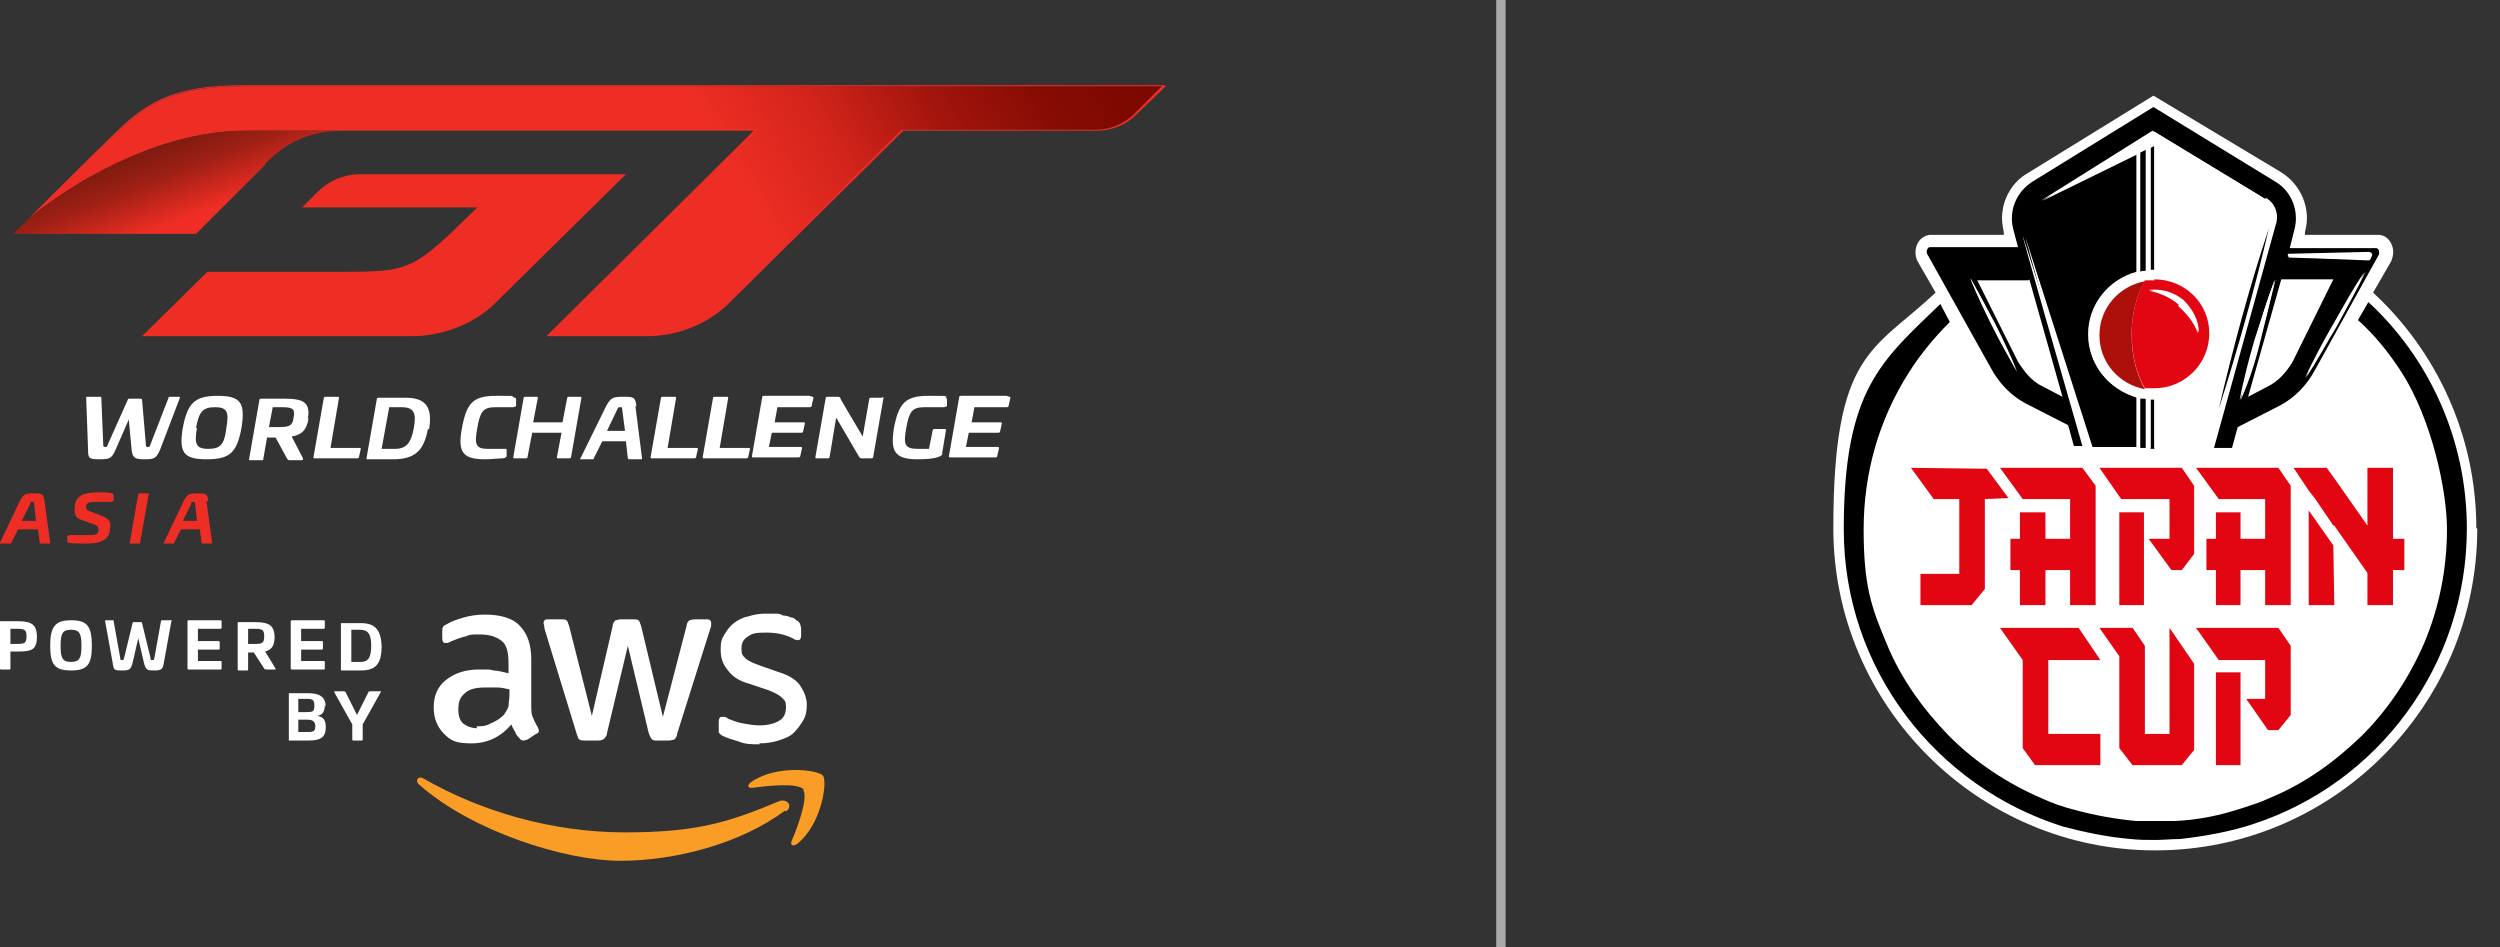 <?xml version="1.0" encoding="UTF-8"?>
<svg id="Layer_1" xmlns="http://www.w3.org/2000/svg" version="1.1" xmlns:xlink="http://www.w3.org/1999/xlink" viewBox="0 0 264 100">
  <rect x="0" y="0" width="264" height="100" fill="#333333" stroke="none"/>
  <!-- Generator: Adobe Illustrator 29.1.0, SVG Export Plug-In . SVG Version: 2.1.0 Build 142)  -->
  <defs>
    <style>
      .st0 {
        fill: #fff;
      }

      .st1 {
        fill: url(#linear-gradient1);
      }

      .st2 {
        fill: #f99d27;
        fill-rule: evenodd;
      }

      .st3 {
        fill: none;
      }

      .st4 {
        fill: #ad0f0a;
      }

      .st5 {
        fill: #ee2e24;
      }

      .st6 {
        fill: #e20613;
      }

      .st7 {
        fill: url(#linear-gradient);
      }

      .st8 {
        fill: #a8a8a9;
      }
    </style>
    <linearGradient id="linear-gradient" x1="15.5" y1="41.9" x2="110.2" y2="-12.7" gradientUnits="userSpaceOnUse">
      <stop offset=".6" stop-color="#ee2e24"/>
      <stop offset=".7" stop-color="#d2241b"/>
      <stop offset=".8" stop-color="#a2150c"/>
      <stop offset=".9" stop-color="#850b03"/>
      <stop offset="1" stop-color="#7a0800"/>
    </linearGradient>
    <linearGradient id="linear-gradient1" x1="20.2" y1="22.8" x2="16.7" y2="13.8" gradientUnits="userSpaceOnUse">
      <stop offset="0" stop-color="#ee2e24"/>
      <stop offset=".2" stop-color="#d0281e"/>
      <stop offset=".5" stop-color="#a02015"/>
      <stop offset=".8" stop-color="#831b10"/>
      <stop offset=".9" stop-color="#781a0e"/>
      <stop offset="1" stop-color="#781a0e"/>
    </linearGradient>
  </defs>
  <path class="st8" d="M158,0h1v100h-1V0Z"/>
  <path class="st0" d="M261.6,55.8c0,18.8-15.3,34-34,34s-34-15.3-34-34,4.2-18.7,10.8-24.9l-1.9-3.3c-.3-.6-.3-1.3,0-1.9s.9-.9,1.4-.9h7.7c0,0,0-.3,0-.3-.1-.5-.3-1.4-.1-2.4,0-.1.1-.6.3-1.1.6-1.5,1.6-2.3,2.3-2.7l13.3-8.2,13.5,8.1c2.1,1.3,3.2,3.9,2.5,6.3v.3c0,0,7.7,0,7.7,0,.6,0,1.1.3,1.4.9.3.6.3,1.2,0,1.9l-1.9,3.3c6.7,6.2,10.9,15.1,10.9,24.9Z"/>
  <path d="M260.5,55.8c0,14.5-9.4,26.9-22.5,31.2-2.4.8-5.1,1.3-7.8,1.6-.9,0-1.7.1-2.6.1s-1.7,0-2.6-.1c-2.4-.2-4.8-.7-7.1-1.3-13.4-4.2-23.2-16.6-23.2-31.4s4-17.8,10.2-23.8l1,1.9c-1.6,1.6-3.1,3.4-4.3,5.3-3.2,5-4.8,10.7-4.8,16.6s.8,8.2,2.4,12c1.5,3.7,3.8,6.9,6.6,9.8,2.8,2.8,6.1,5,9.8,6.6,1.1.5,2.2.9,3.4,1.2,2.2.6,4.4,1,6.6,1.2.7,0,1.3,0,2,0s1.3,0,2,0c2.5-.1,4.9-.6,7.3-1.4.9-.3,1.9-.6,2.7-1,3.7-1.5,6.9-3.8,9.8-6.6,2.8-2.8,5-6.1,6.6-9.8,1.6-3.8,2.4-7.9,2.4-12s-1.6-11.6-4.8-16.6c-1.3-2-2.8-3.9-4.6-5.5l1.1-1.9c6.4,5.9,10.4,14.5,10.4,23.9Z"/>
  <g>
    <path class="st3" d="M240.9,29.6l-3.5,12.4,2.1-1.1c1.1-.5,1.9-1.5,2.6-2.6l4.3-8.6h-5.4Z"/>
    <path class="st3" d="M208.8,29.6l4.3,8.6c.7,1.2,1.6,2.1,2.6,2.6l2.1,1.1-3.5-12.4h-5.4Z"/>
    <path d="M251.1,26.2h-9.3c0,0,.5-2,.5-2,.5-1.9-.3-4-2-5l-12.9-7.9-12.8,7.9c-1.7,1.1-2.5,3.1-2,5l.5,1.9h-9.3c-.3,0-.4.5-.3.7l6.7,12c.9,1.7,2.2,3,3.7,3.8l4.5,2.3.6,2.2h.9c-2.4-8.3-6.4-22.3-6.3-22.2l7.2,22.3h4.8v-5.3c-2.9-.8-5.1-3.4-5.1-6.6s2.2-5.8,5.1-6.6v-12.5l-10.1,5h0c0,0,11.8-7.4,11.8-7.4h0l11.7,7.1c1,.6,1.4,1.8,1.1,2.9l-6.5,23.5h2.1l.6-2.2,4.5-2.3c1.5-.8,2.8-2.1,3.7-3.8l6.7-12.1c.1-.3,0-.7-.3-.7ZM210.4,34.5c-.8-1.6-1.6-3.3-2.3-5,.9,1.5,1.8,3.2,2.6,4.8.8,1.6,1.6,3.3,2.3,5-.9-1.6-1.8-3.2-2.6-4.8ZM214.3,29.5l3.5,12.4-2.1-1.1c-1.1-.5-1.9-1.5-2.6-2.6l-4.3-8.6h5.4ZM238.2,35.8c.6-2.1,1.2-4.3,2.1-6.3-.5,2.1-1.1,4.4-1.6,6.5s-1.2,4.3-2.1,6.3c.5-2.1,1.1-4.4,1.6-6.5ZM242.1,38.2c-.7,1.2-1.6,2.1-2.6,2.6l-2.1,1.1,3.5-12.4h5.5l-4.3,8.7ZM246.8,34.4c-1.1,1.8-2.1,3.7-3.3,5.5.9-1.9,1.9-3.8,3-5.7,1.1-1.8,2.1-3.7,3.3-5.5-.9,1.9-2,3.8-3,5.7ZM250.1,27.4s-4.7-.1-8.5-.3v-.3c0,0,8.5-.2,8.5-.2.2,0,.4.1.4.3,0,.2-.2.4-.4.4Z"/>
    <path class="st0" d="M250.1,26.7l-8.4.2v.3c3.8.1,8.4.3,8.4.3.2,0,.3-.2.3-.4s-.1-.3-.3-.3Z"/>
    <path d="M227.1,28.5h.4v-13.1l-.4.2v12.9Z"/>
    <path d="M226.6,15.8l-.6.3v12.6c.2,0,.4,0,.6-.1v-12.8Z"/>
    <path d="M226,42v5.3h.6v-5.2c-.2,0-.4,0-.6,0Z"/>
    <path d="M227.5,42.2h-.4v5.2h.4v-5.2Z"/>
    <path class="st0" d="M239.2,21l-11.7-7.1h0l-11.8,7.3h0c0,0,10-4.9,10-4.9v12.5c-2.9.8-5.1,3.4-5.1,6.6s2.2,5.8,5.1,6.6v5.3h.3v-5.3c.2,0,.4,0,.6.1v5.2h.5v-5.2h.4v5.2h6.3l6.5-23.5c.4-1.1,0-2.3-1-2.9ZM227.1,15.6l.4-.2v13.1h-.4v-12.9ZM226,16.1l.6-.3v12.8c-.2,0-.4,0-.6.1v-12.5ZM227.5,41.1c-.3,0-.7,0-1,0-2.7-.5-4.8-2.8-4.8-5.7s2.1-5.2,4.8-5.7c.3,0,.7,0,1,0,3.2,0,5.8,2.6,5.8,5.8,0,3.2-2.6,5.7-5.8,5.7ZM234.3,43.2c1.4-6.4,3.2-12.9,5.3-19.1-1.4,6.5-3.2,12.9-5.3,19.1Z"/>
    <path class="st4" d="M225.1,35.4c0-2.2.5-4.2,1.4-5.7-2.7.5-4.8,2.8-4.8,5.7s2.1,5.2,4.8,5.7c-.9-1.6-1.4-3.6-1.4-5.7Z"/>
    <path class="st6" d="M227.5,29.6c-.3,0-.7,0-1,0-.9,1.6-1.4,3.6-1.4,5.7s.5,4.2,1.4,5.7c.3,0,.7,0,1,0,3.2,0,5.8-2.6,5.8-5.8,0-3.2-2.6-5.7-5.8-5.7ZM230.1,32.2c-.9-.8-2.1-1.3-3.2-1.5,1.2-.1,2.6.2,3.6,1.1,1.1.9,1.6,2.1,1.6,3.4-.4-1.1-1.1-2-2.1-2.9Z"/>
    <path class="st0" d="M230.1,32.2c.9.8,1.6,1.8,2.1,2.9,0-1.2-.6-2.4-1.6-3.4-1.1-.9-2.3-1.2-3.6-1.1,1.1.3,2.2.7,3.2,1.5Z"/>
    <path class="st0" d="M221,47.3h-.8c-2.4-8.3-6.4-22.3-6.3-22.2l7.1,22.2Z"/>
    <path class="st0" d="M208.1,29.5c.7,1.6,1.5,3.4,2.3,4.9s1.7,3.2,2.6,4.8c-.7-1.7-1.5-3.4-2.3-5-.9-1.6-1.7-3.2-2.6-4.8Z"/>
    <path class="st0" d="M238.6,36c.6-2.1,1.2-4.3,1.6-6.5-.7,2-1.4,4.2-2.1,6.3-.6,2.1-1.2,4.3-1.6,6.5.8-2,1.5-4.2,2.1-6.3Z"/>
    <path class="st0" d="M243.4,39.9c1.2-1.7,2.2-3.6,3.3-5.5,1-1.8,2.1-3.8,3-5.7-1.2,1.7-2.2,3.6-3.3,5.5s-2.1,3.8-3,5.7Z"/>
    <path d="M239.6,24.1c-2.1,6.3-3.8,12.7-5.3,19.1,2-6.3,3.8-12.7,5.3-19.1Z"/>
  </g>
  <g>
    <polygon class="st6" points="253.9 56.9 252.7 56.9 252.7 49.4 250 49.4 250 55.5 246.5 50.5 245.7 49.4 245.1 49.4 243.8 49.4 242.2 49.4 243.8 51.8 244.5 52.7 246.4 55.5 244.5 52.7 246.4 55.5 246.5 55.5 250 60.5 250 63.9 252.7 63.9 252.7 60.2 253.9 60.2 253.9 56.9"/>
    <rect class="st6" x="223.8" y="54.1" width="2.6" height="9.8"/>
    <polygon class="st6" points="243.8 53.9 243.8 63.9 246.5 63.9 246.4 57.6 243.8 53.9"/>
    <polygon class="st6" points="209.8 49.5 201.8 49.4 204.2 52.7 206.9 52.7 206.9 60.6 202.8 60.6 202.8 63.9 208.2 63.9 209.6 62.2 209.6 52.7 212.1 52.6 209.8 49.5"/>
    <polygon class="st6" points="211.2 49.4 213.6 52.7 218.6 52.7 218.6 56.9 216 56.9 216 54.1 213.3 54.1 213.3 56.9 212.3 56.9 212.3 60.2 213.3 60.2 213.3 63.9 216 63.9 216 60.2 218.6 60.2 218.6 63.9 221.3 63.9 221.3 63.6 221.3 60.2 221.3 56.9 221.3 51.3 219.9 49.4 211.2 49.4"/>
    <polygon class="st6" points="231.9 49.4 234.3 52.7 239.2 52.7 239.2 56.9 236.6 56.9 236.6 54.1 234 54.1 234 56.9 233 56.9 233 60.2 234 60.2 234 63.9 236.6 63.9 236.6 60.2 239.2 60.2 239.2 63.9 241.9 63.9 241.9 63.6 241.9 60.2 241.9 56.9 241.9 51.3 240.6 49.4 231.9 49.4"/>
    <polygon class="st6" points="221.7 49.4 224 52.7 229.1 52.7 229.1 56.9 226.9 56.9 229.3 60.2 230.4 60.2 231.7 58.5 231.7 51.3 230.4 49.4 221.7 49.4"/>
  </g>
  <g>
    <rect class="st6" x="234" y="71" width="2.6" height="9.8"/>
    <polygon class="st6" points="240.6 66.3 231.9 66.3 234.3 69.7 239.2 69.7 239.2 73.8 237.2 73.8 239.5 77.1 240.6 77.1 241.9 75.5 241.9 68.2 240.6 66.3"/>
    <polygon class="st6" points="221.8 69.7 219.5 66.3 216.3 66.3 213.6 66.3 211.2 66.3 213.6 69.7 213.6 69.7 213.6 79 214.9 80.8 221.8 80.8 221.8 77.5 216.3 77.5 216.3 69.7 221.8 69.7"/>
    <polygon class="st6" points="229.1 76.8 229.1 77.5 226.5 77.5 226.5 68.2 225.2 66.3 221.7 66.3 223.8 69.3 223.8 79 225.2 80.8 230.4 80.8 231.2 79.8 231.7 79.2 231.7 70.1 229.1 66.3 229.1 76.8"/>
  </g>
  <g>
    <g>
      <path class="st0" d="M56.1,74.5c0,.5,0,1,.2,1.3.1.3.3.7.5,1,0,.1.1.2.1.3,0,.2,0,.3-.3.4l-.9.6c-.1,0-.3.1-.4.1s-.3,0-.4-.2c-.2-.2-.4-.4-.5-.7-.1-.2-.3-.5-.4-.8-1.1,1.3-2.5,2-4.2,2s-2.2-.3-2.9-1c-.7-.7-1.1-1.6-1.1-2.8s.4-2.2,1.3-2.9c.9-.7,2-1.1,3.5-1.1s1,0,1.5.1c.5,0,1.1.2,1.6.3v-1.1c0-1.1-.2-1.9-.7-2.3-.5-.4-1.2-.7-2.3-.7s-1,0-1.5.2c-.5.1-1,.3-1.5.5-.2.1-.4.2-.5.2-.1,0-.2,0-.2,0-.2,0-.3-.2-.3-.5v-.7c0-.2,0-.4.1-.5,0-.1.2-.2.4-.3.5-.3,1.1-.5,1.8-.7.7-.2,1.4-.3,2.2-.3,1.7,0,3,.4,3.7,1.2.8.8,1.2,2,1.2,3.5v4.7ZM50.3,76.7c.5,0,1,0,1.5-.3.5-.2,1-.5,1.4-.9.2-.3.4-.6.5-.9,0-.3.1-.8.1-1.2v-.6c-.4-.1-.9-.2-1.3-.2-.5,0-.9,0-1.3,0-1,0-1.7.2-2.1.6-.5.4-.7.9-.7,1.7s.2,1.2.5,1.5c.4.3.9.5,1.5.5ZM61.8,78.2c-.3,0-.4,0-.6-.1-.1,0-.2-.3-.3-.6l-3.4-11.1c0-.3-.1-.5-.1-.6,0-.2.1-.4.4-.4h1.4c.3,0,.5,0,.6.1.1,0,.2.3.3.6l2.4,9.5,2.2-9.5c0-.3.2-.5.3-.6.1,0,.3-.1.6-.1h1.2c.3,0,.5,0,.6.1.1,0,.2.3.3.6l2.3,9.6,2.5-9.6c0-.3.2-.5.3-.6.1,0,.3-.1.6-.1h1.3c.2,0,.4.1.4.4s0,.1,0,.2c0,0,0,.2-.1.4l-3.5,11.1c0,.3-.2.5-.3.6-.1,0-.3.1-.6.1h-1.2c-.3,0-.5,0-.6-.2-.1-.1-.2-.3-.3-.6l-2.2-9.2-2.2,9.2c0,.3-.2.5-.3.6-.1.1-.3.2-.6.2h-1.2ZM80.2,78.6c-.8,0-1.5,0-2.2-.3-.7-.2-1.3-.4-1.7-.6-.2-.1-.4-.3-.4-.4,0-.1,0-.3,0-.4v-.7c0-.3.1-.5.3-.5s.2,0,.3,0c0,0,.2,0,.4.2.5.2,1,.4,1.6.5.6.1,1.1.2,1.7.2.9,0,1.6-.2,2.1-.5.5-.3.7-.8.7-1.4s-.1-.7-.4-1c-.3-.3-.7-.5-1.4-.8l-2.1-.7c-1.1-.3-1.8-.8-2.3-1.5-.5-.6-.7-1.3-.7-2.1s.1-1.1.4-1.6c.3-.5.6-.9,1-1.2.4-.3.9-.6,1.5-.7.6-.2,1.2-.3,1.8-.3s.6,0,1,0c.3,0,.6,0,.9.2.3,0,.6.1.8.2.3,0,.5.2.6.3.2.1.3.2.4.4,0,.1.1.3.1.5v.7c0,.3-.1.5-.3.5s-.3,0-.6-.2c-.8-.4-1.7-.6-2.8-.6s-1.5.1-1.9.4c-.5.3-.7.7-.7,1.3s.1.7.4,1c.3.3.8.5,1.6.8l2,.7c1,.3,1.8.8,2.2,1.4.4.6.7,1.3.7,2s-.1,1.2-.4,1.7c-.3.5-.6.9-1,1.3-.4.4-1,.6-1.6.8-.6.2-1.3.3-2,.3Z"/>
      <g>
        <path class="st2" d="M82.9,85.6c-4.7,3.5-11.6,5.3-17.4,5.3s-15.7-3.1-21.3-8.1c-.4-.4,0-.9.5-.6,6.1,3.5,13.6,5.7,21.3,5.7s11-1.1,16.3-3.3c.8-.3,1.5.5.7,1.1Z"/>
        <path class="st2" d="M84.9,83.4c-.6-.8-4-.4-5.5-.2-.5,0-.5-.3-.1-.6,2.7-1.9,7.1-1.3,7.6-.7.5.6-.1,5.1-2.7,7.2-.4.3-.8.2-.6-.3.6-1.4,1.8-4.6,1.2-5.4Z"/>
      </g>
    </g>
    <g>
      <path class="st0" d="M3.9,67.2c0,1.4-.5,1.6-2,1.6h-.8v1.8c0,0,0,.1-.1.1H.1c0,0-.1,0-.1-.1v-5c0,0,0,0,.1,0,.6,0,1.2,0,1.8,0,1.5,0,2,.4,2,1.7ZM1.1,66.4v1.6h.7c.8,0,1-.1,1-.8s-.2-.8-1-.8h-.7Z"/>
      <path class="st0" d="M9.7,68.2c0,2-.5,2.6-2.2,2.6s-2.2-.6-2.2-2.6.5-2.7,2.2-2.7,2.2.6,2.2,2.7ZM6.4,68.2c0,1.3.2,1.7,1.1,1.7s1.1-.4,1.1-1.7-.2-1.7-1.1-1.7-1.1.4-1.1,1.7Z"/>
      <path class="st0" d="M18.1,65.5c0,0,.1,0,0,.1l-.8,4.4c-.1.7-.3.8-1,.8s-.9,0-1.1-.8l-.6-2.6-.6,2.6c-.2.7-.3.8-1.1.8s-.9,0-1-.8l-.8-4.4c0,0,0-.1,0-.1h.9c0,0,0,0,0,.1l.7,3.9c0,.2,0,.2.2.2s.1,0,.2-.2l.9-3.7c0,0,0-.1.1-.1h.8c0,0,.1,0,.1.1l.9,3.7c0,.2,0,.2.2.2s.1,0,.2-.2l.7-3.9c0,0,0-.1.1-.1h.9Z"/>
      <path class="st0" d="M23.3,65.5c0,0,.1,0,.1.1v.7c0,0,0,.1-.1.1h-2.4v1.3h2.2c0,0,.1,0,.1.1v.7c0,0,0,.1-.1.1h-2.2v1.2h2.4c0,0,.1,0,.1.1v.7c0,0,0,.1-.1.1h-3.4c0,0-.1,0-.1-.1v-5c0,0,0-.1.1-.1h3.4Z"/>
      <path class="st0" d="M29,67.2c0,1-.3,1.4-1,1.6l1.1,1.8c0,0,0,.1,0,.1h-.9c-.2,0-.2,0-.3-.1l-1.1-1.7h-.6v1.8c0,0,0,.1-.1.1h-.9c0,0-.1,0-.1-.1v-5c0,0,0,0,.1,0,.6,0,1.2,0,1.8,0,1.5,0,2,.4,2,1.7ZM26.2,66.4v1.6h.7c.8,0,1-.1,1-.8s-.2-.8-1-.8h-.7Z"/>
      <path class="st0" d="M34.2,65.5c0,0,.1,0,.1.1v.7c0,0,0,.1-.1.1h-2.4v1.3h2.2c0,0,.1,0,.1.1v.7c0,0,0,.1-.1.1h-2.2v1.2h2.4c0,0,.1,0,.1.1v.7c0,0,0,.1-.1.1h-3.4c0,0-.1,0-.1-.1v-5c0,0,0-.1.1-.1h3.4Z"/>
      <path class="st0" d="M40.3,68.2c0,1.9-.6,2.6-2.2,2.6s-1.4,0-2,0c0,0-.1,0-.1,0v-5c0,0,0,0,.1,0,.6,0,1.3,0,2,0,1.6,0,2.2.8,2.2,2.7ZM37.1,66.4v3.5h1c.8,0,1.1-.5,1.1-1.7s-.3-1.7-1.2-1.7h-.9Z"/>
      <path class="st0" d="M34.3,74.4c0,.7-.2,1.1-.8,1.2h0c.7.1.9.5.9,1.2,0,1.1-.6,1.4-1.8,1.4s-1.5,0-2,0c0,0-.1,0-.1,0v-5c0,0,0,0,.1,0,.6,0,1.3,0,1.9,0,1.3,0,1.9.4,1.9,1.5ZM31.5,73.9v1.3h.7c.8,0,1,0,1-.7s-.3-.7-.9-.7h-.8ZM31.5,76v1.3h1c.6,0,.8-.1.8-.6s-.3-.7-.8-.7h-1Z"/>
      <path class="st0" d="M40.2,73c0,0,.1,0,0,.1l-1.9,3.4v1.6c0,0,0,.1-.1.1h-.9c0,0-.1,0-.1-.1v-1.6l-1.9-3.4c0-.1,0-.1,0-.1h1c.1,0,.1,0,.2.1l1.2,2.4,1.2-2.4c0,0,0-.1.2-.1h1Z"/>
    </g>
  </g>
  <g>
    <g id="World_Challenge">
      <path class="st0" d="M18.9,41.9c.1,0,.1,0,.1.1l-2.1,5.5c-.4.9-.6,1-1.6,1s-1.3-.1-1.4-1l-.3-3.2-1.4,3.2c-.4.9-.6,1-1.7,1s-1.2-.1-1.2-1l-.2-5.5c0-.1,0-.1.2-.1h1.3c0,0,.1,0,.1.1l.2,4.9c0,.2,0,.3.2.3s.2,0,.3-.3l2.1-4.7c0-.1.1-.1.2-.1h1.1c0,0,.2,0,.2.1l.4,4.7c0,.2,0,.3.2.3s.2,0,.3-.3l1.9-4.9c0-.1,0-.1.2-.1h1.3Z"/>
      <path class="st0" d="M25.5,45.2c-.5,2.6-1.2,3.3-3.7,3.3s-2.9-.8-2.5-3.3c.5-2.6,1.2-3.4,3.7-3.4s2.9.8,2.5,3.4ZM20.8,45.2c-.3,1.7-.1,2.2,1.2,2.2s1.7-.5,1.9-2.2c.3-1.7.1-2.2-1.2-2.2s-1.7.5-2,2.2Z"/>
      <path class="st0" d="M32.6,44.1c-.2,1.3-.7,1.8-1.8,2l1.2,2.3c0,0,0,.2-.1.2h-1.2c-.2,0-.3,0-.4-.2l-1.2-2.2h-.9l-.4,2.3c0,.1,0,.1-.2.1h-1.2c-.1,0-.1,0-.1-.1l1.1-6.3c0,0,0-.1.2-.1.9,0,1.8,0,2.5,0,2.1,0,2.7.5,2.4,2.2ZM28.8,43l-.4,2.1h1c1.1,0,1.5-.1,1.6-1,.2-.9-.1-1.1-1.2-1.1h-1Z"/>
      <path class="st0" d="M35.7,41.9c0,0,.1,0,.1.1l-.9,5.3h3.1c0,0,.1,0,.1.1l-.2.9c0,0,0,.1-.2.1h-4.5c0,0-.1,0-.1-.1l1.1-6.3c0,0,0-.1.2-.1h1.2Z"/>
      <path class="st0" d="M45.2,45.2c-.4,2.4-1.4,3.3-3.7,3.3s-1.9,0-2.7,0c-.1,0-.1,0-.1-.1l1.1-6.3c0,0,0-.1.2-.1.9,0,1.8,0,2.8,0,2.2,0,2.9,1,2.5,3.4ZM41.1,43l-.8,4.4h1.4c1.2,0,1.7-.6,2-2.2.3-1.6,0-2.2-1.3-2.2h-1.3Z"/>
      <path class="st0" d="M54.3,42c.1,0,.2,0,.2.2v.7c-.1,0-.2.1-.3.1h-1.9c-1.3,0-1.6.5-1.9,2.2-.3,1.7-.2,2.2,1.1,2.2h1.9c0,0,.1,0,.1.1v.7c-.1.1-.2.2-.4.2-.5,0-1.1.1-1.9.1-2.4,0-2.9-.8-2.4-3.4.5-2.6,1.2-3.3,3.6-3.3s1.4,0,1.8.1Z"/>
      <path class="st0" d="M61.3,41.9c0,0,.1,0,.1.1l-1.1,6.3c0,0,0,.1-.2.1h-1.2c0,0-.1,0-.1-.1l.5-2.6h-3.1l-.5,2.6c0,0,0,.1-.2.1h-1.2c0,0-.1,0-.1-.1l1.1-6.3c0,0,0-.1.2-.1h1.2c0,0,.1,0,.1.1l-.5,2.6h3.1l.5-2.6c0,0,0-.1.2-.1h1.2Z"/>
      <path class="st0" d="M67.1,42.9l.7,5.5c0,.1,0,.1-.2.1h-1.2c0,0,0,0-.1-.1l-.2-1.8h-2.5l-.9,1.8c0,.1,0,.1-.2.1h-1.2c-.1,0-.1,0,0-.1l2.7-5.5c.5-.9.7-1,1.8-1s1.3,0,1.4,1ZM65.2,43.2l-1.1,2.3h1.9l-.3-2.3c0-.2,0-.2-.2-.2s-.2,0-.3.2Z"/>
      <path class="st0" d="M71.3,41.9c0,0,.1,0,.1.1l-.9,5.3h3.1c0,0,.1,0,.1.1l-.2.9c0,0,0,.1-.2.1h-4.5c0,0-.1,0-.1-.1l1.1-6.3c0,0,0-.1.2-.1h1.2Z"/>
      <path class="st0" d="M76.8,41.9c0,0,.1,0,.1.1l-.9,5.3h3.1c0,0,.1,0,.1.1l-.2.9c0,0,0,.1-.2.1h-4.5c0,0-.1,0-.1-.1l1.1-6.3c0,0,0-.1.2-.1h1.2Z"/>
      <path class="st0" d="M85.8,41.9c0,0,.1,0,.1.1l-.2.9c0,0,0,.1-.2.1h-3.4l-.3,1.6h3.1c0,0,.1,0,.1.1l-.2.9c0,0,0,.1-.2.1h-3.1l-.3,1.5h3.4c0,0,.1,0,.1.1l-.2.9c0,0,0,.1-.2.1h-4.8c0,0-.1,0-.1-.1l1.1-6.3c0,0,0-.1.2-.1h4.8Z"/>
      <path class="st0" d="M93.2,41.9c0,0,.1,0,.1.1l-1.1,6.3c0,0,0,.1-.2.1h-.9c-.2,0-.3,0-.4-.2l-2.4-4.1-.7,4.2c0,0,0,.1-.2.1h-1.2c0,0-.1,0-.1-.1l1.1-6.3c0,0,0-.1.2-.1h.9c.4,0,.4,0,.5.3l2.3,3.9.7-4c0,0,0-.1.2-.1h1.2Z"/>
      <path class="st0" d="M99.8,42c.1,0,.2,0,.2.2v.7c-.1,0-.2.1-.3.1h-2.1c-1.3,0-1.6.5-1.9,2.2-.3,1.7-.2,2.2,1.2,2.2h1.2l.4-2c0,0,0-.1.2-.1h1.1c0,0,.1,0,.1.1l-.4,2.4c0,.1,0,.2,0,.2-.3.4-1.5.5-2.6.5-2.4,0-2.9-.8-2.5-3.3.5-2.6,1.2-3.4,3.6-3.4s1.5,0,2,.1Z"/>
      <path class="st0" d="M106.6,41.9c0,0,.1,0,.1.1l-.2.9c0,0,0,.1-.2.1h-3.4l-.3,1.6h3.1c0,0,.1,0,.1.1l-.2.9c0,0,0,.1-.2.1h-3.1l-.3,1.5h3.4c0,0,.1,0,.1.1l-.2.9c0,0,0,.1-.2.1h-4.8c0,0-.1,0-.1-.1l1.1-6.3c0,0,0-.1.2-.1h4.8Z"/>
    </g>
    <g id="GT">
      <g>
        <g>
          <path class="st7" d="M57.9,35.4l21.9-21.7H26c-9.9,0-18.8,6-21.9,8.4,2-2,6.3-6.2,8.4-8.2,3.2-3.1,6.2-4.8,13.2-4.8h97.1l-2.9,2.9c-1.1,1.1-2.6,1.7-4.2,1.7h-20.4c-.2.2-16.9,16.8-18.5,18.3-2.2,2.2-5.2,3.4-8.5,3.4h-10.4Z"/>
          <path class="st5" d="M122.6,9.2l-2.8,2.8c-1.1,1.1-2.6,1.7-4.1,1.7h-20.5c-.2.2-16.9,16.8-18.5,18.3-2.2,2.2-5.2,3.3-8.4,3.3h-10.2l21.7-21.4.3-.3H26c-6.3,0-12.3,2.5-16.1,4.6-2.1,1.1-3.7,2.2-4.9,3.1,2.2-2.2,5.8-5.7,7.6-7.5,1.9-1.8,3.5-2.9,5.4-3.6,2-.8,4.5-1.1,7.8-1.1h96.9M123,9H25.7c-6.7,0-9.8,1.4-13.3,4.8-2.7,2.6-9.4,9.3-9.4,9.3h0s0,0,0,0c0,0,10.8-9.3,23-9.3h53.6l-21.9,21.7h10.6c3.2,0,6.3-1.2,8.6-3.4,1.6-1.6,18.5-18.3,18.5-18.3h20.4c1.6,0,3.1-.6,4.2-1.7l3.1-3h0Z"/>
        </g>
        <path class="st5" d="M66,18.4h-28c-1.7,0-3.3.7-4.5,1.9l-1.6,1.6h18.5c-6.8,6.7-7,6.8-14.4,6.8h-14.1l-6.9,6.8h28.5c2.9,0,6.4-1.1,8.8-3.5l13.8-13.6Z"/>
      </g>
      <path class="st1" d="M28,17.3c2.4-2.5,5.1-3.5,8.3-3.5h-10.3c-12.2,0-23,9.3-23,9.3l-1.6,1.6h19.3s4.5-4.5,7.3-7.3Z"/>
    </g>
  </g>
  <g id="ASIA">
    <path class="st5" d="M4.7,52.9l.6,4.4c0,0,0,.1-.1.1h-1c0,0,0,0,0-.1l-.2-1.4H1.9l-.7,1.4c0,0,0,.1-.1.1H0c0,0-.1,0,0-.1l2.1-4.4c.4-.7.5-.8,1.4-.8s1.1,0,1.2.8ZM3.2,53.2l-.9,1.8h1.5l-.2-1.8c0-.2,0-.2-.2-.2s-.2,0-.2.2Z"/>
    <path class="st5" d="M11.9,52.2c0,0,.1,0,.1.1v.6c-.1,0-.2.1-.3.1h-1.8c-.5,0-.7.1-.8.4h0c0,.3,0,.5.4.6l1.3.5c.7.3,1,.6.8,1.4v.2c-.2,1-1.1,1.3-2.5,1.3s-1.2,0-1.9-.1c0,0-.1,0-.1-.2v-.5c.1,0,.2-.1.3-.1h2.2c.5,0,.7-.1.8-.4h0c0-.4,0-.5-.4-.7l-1.4-.5c-.6-.2-.8-.6-.7-1.4v-.2c.2-1,1-1.3,2.4-1.3s1,0,1.6.1Z"/>
    <path class="st5" d="M15.7,52.1c0,0,.1,0,0,.1l-.9,5.1c0,0,0,.1-.1.1h-1c0,0-.1,0,0-.1l.9-5.1c0,0,0-.1.1-.1h1Z"/>
    <path class="st5" d="M21.8,52.9l.6,4.4c0,0,0,.1-.1.1h-1c0,0,0,0,0-.1l-.2-1.4h-2l-.7,1.4c0,0,0,.1-.1.1h-1c0,0-.1,0,0-.1l2.1-4.4c.4-.7.5-.8,1.4-.8s1.1,0,1.2.8ZM20.2,53.2l-.9,1.8h1.5l-.2-1.8c0-.2,0-.2-.2-.2s-.2,0-.2.2Z"/>
  </g>
</svg>